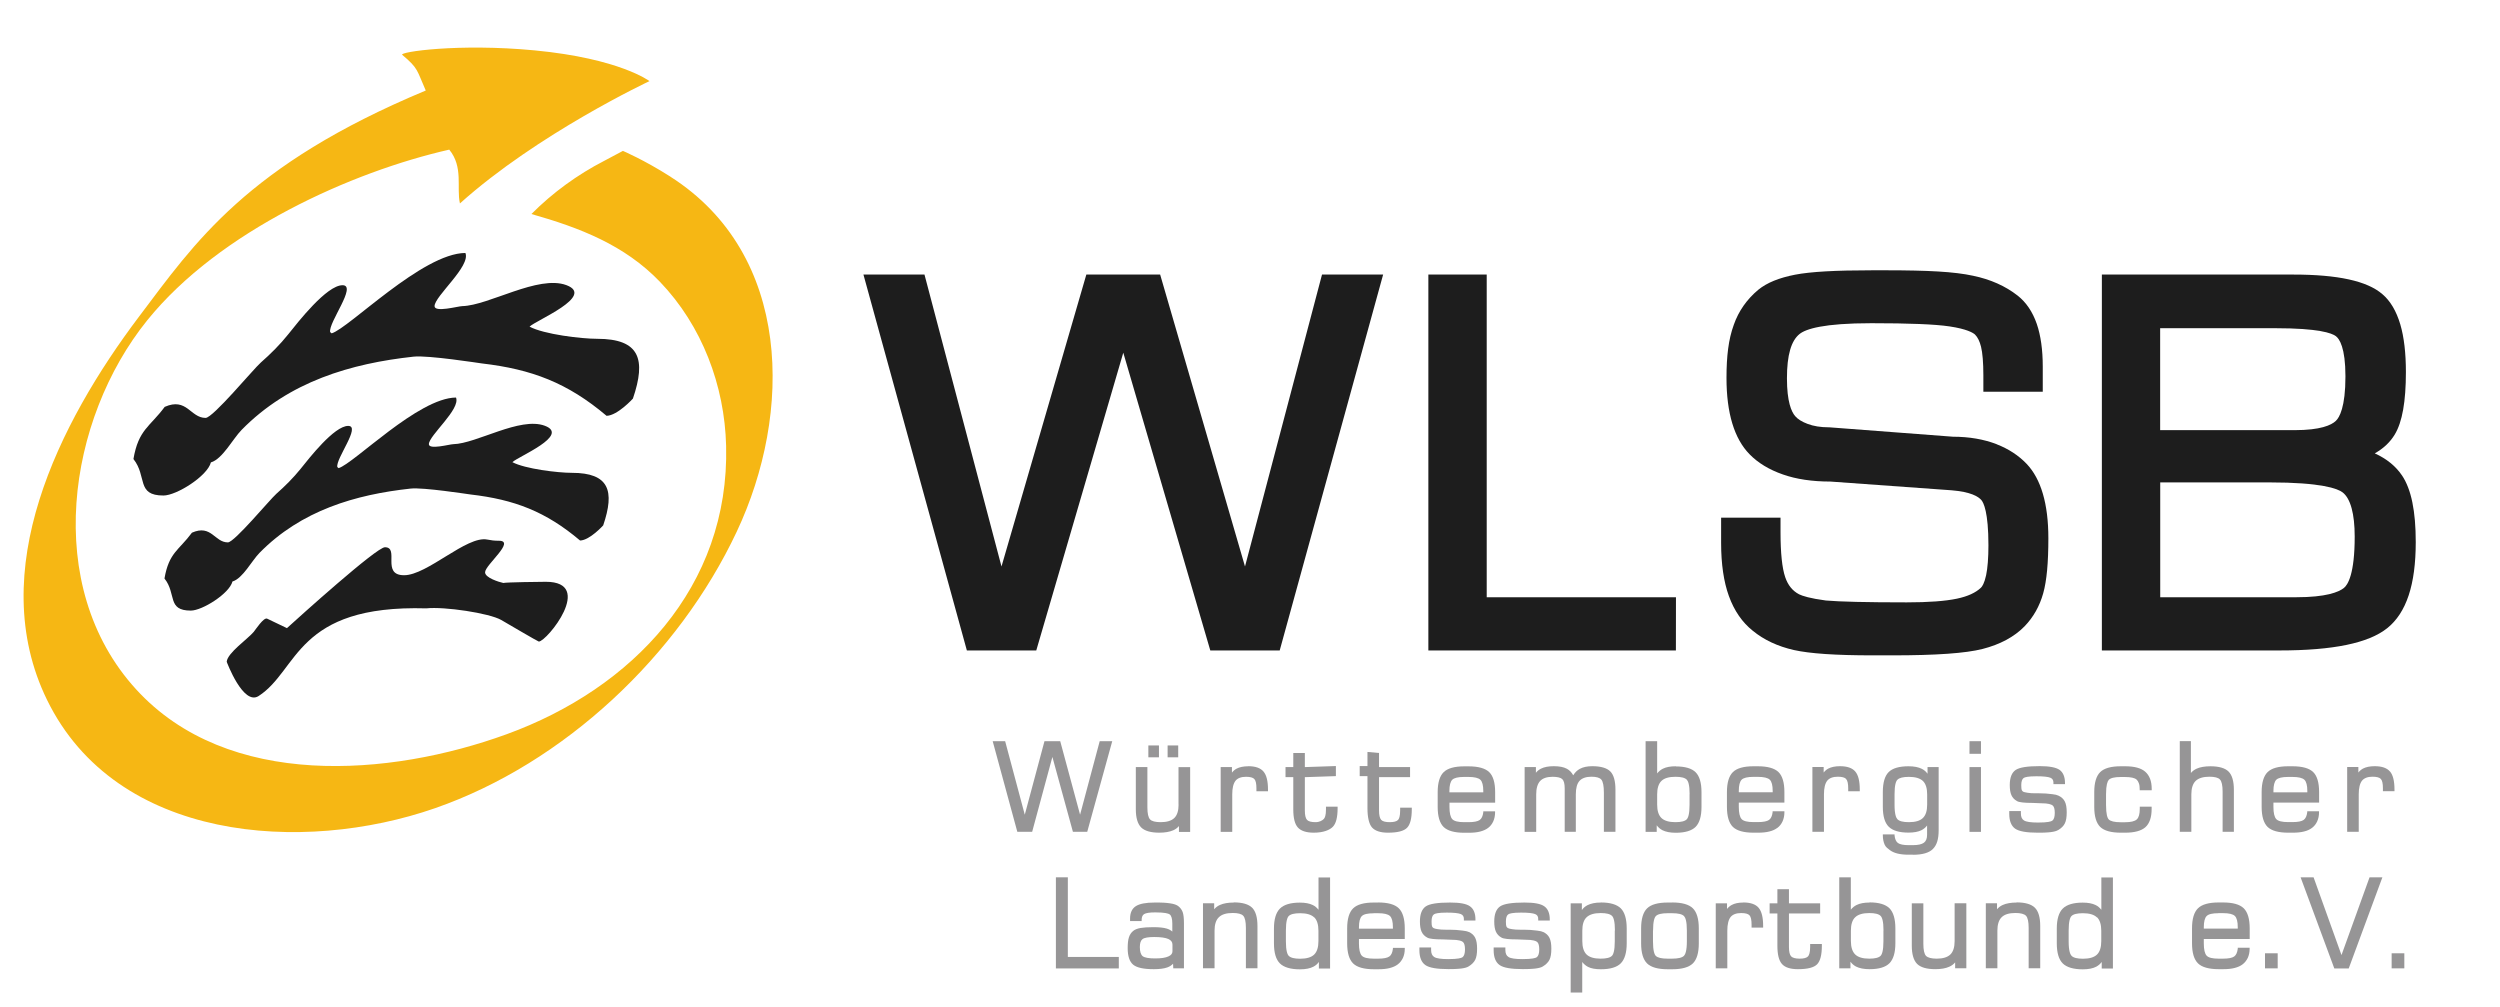 <?xml version="1.0" encoding="UTF-8"?>
<svg xmlns="http://www.w3.org/2000/svg" id="Ebene_1" viewBox="0 0 335 135">
  <defs>
    <style>.cls-1{fill:#969596;}.cls-2{fill:#f6b714;}.cls-3{fill:#1d1d1d;}</style>
  </defs>
  <g>
    <g>
      <path class="cls-1" d="M292.25,111.32v-11.86h1.2v4.62c.2-.42,.53-.74,.98-.95,.45-.21,1.05-.31,1.79-.31,1.11,0,1.88,.22,2.33,.66,.45,.44,.67,1.22,.67,2.34v5.5h-1.26v-5.23c0-.88-.13-1.45-.39-1.73-.26-.28-.77-.41-1.51-.41-.88,0-1.53,.2-1.94,.6-.41,.4-.62,1.03-.62,1.9v4.88h-1.26Z"></path>
      <path class="cls-1" d="M299.37,111.46h-1.54v-5.38c0-.83-.12-1.38-.36-1.63-.23-.25-.71-.37-1.41-.37-.84,0-1.45,.19-1.84,.56-.38,.37-.58,.98-.58,1.8v5.02h-1.55v-12.15h1.49v4.27c.2-.24,.46-.44,.77-.58,.47-.21,1.09-.32,1.85-.32,1.14,0,1.96,.24,2.43,.71,.47,.47,.71,1.29,.71,2.44v5.64Zm-1.26-.29h.97v-5.36c0-1.07-.21-1.82-.63-2.24-.42-.41-1.17-.62-2.23-.62-.72,0-1.3,.1-1.73,.3-.43,.19-.72,.48-.91,.88l-.27-.06v-4.48h-.91v11.58h.97v-4.73c0-.9,.22-1.58,.66-2,.44-.43,1.13-.64,2.04-.64,.79,0,1.32,.15,1.62,.46,.29,.31,.43,.9,.43,1.83v5.09Z"></path>
    </g>
    <g>
      <path class="cls-1" d="M307.2,102.68h-.59c-1.3,0-2.22,.26-2.75,.78-.53,.52-.8,1.42-.8,2.68v1.99c0,1.26,.27,2.16,.8,2.68,.53,.51,1.46,.77,2.77,.77h.59c.59,0,1.1-.05,1.52-.16,.43-.1,.79-.27,1.08-.49,.29-.22,.52-.51,.68-.86,.16-.35,.25-.76,.25-1.22v-.14h-1.58v.13c-.06,.5-.22,.84-.48,1.03-.27,.19-.77,.29-1.49,.29h-.59c-.81,0-1.34-.13-1.59-.4-.25-.27-.38-.82-.38-1.64v-.57h6.12v-1.42c0-1.27-.27-2.17-.8-2.68-.53-.51-1.46-.77-2.76-.77Zm1.97,3.49h-4.53v-.18c0-.74,.13-1.24,.38-1.5,.25-.25,.78-.38,1.58-.38h.59c.8,0,1.34,.13,1.6,.38,.26,.25,.39,.76,.39,1.5v.18Z"></path>
      <path class="cls-1" d="M320.26,103.39c-.4-.48-1.09-.72-2.05-.72-.64,0-1.17,.11-1.57,.32-.24,.13-.45,.31-.62,.53v-.74h-1.5v8.68h1.55v-5.02c0-.85,.15-1.46,.44-1.83,.29-.35,.76-.53,1.4-.53,.56,0,.94,.1,1.12,.3,.19,.2,.28,.62,.28,1.25v.39h1.55v-.21c0-1.16-.2-1.96-.6-2.43Z"></path>
    </g>
    <polygon class="cls-1" points="143.77 111.46 145.69 111.46 149.04 99.32 147.36 99.32 144.73 109.17 142.07 99.32 139.96 99.32 137.32 109.17 134.69 99.32 133.02 99.32 136.32 111.46 138.31 111.46 141.02 101.43 143.77 111.46"></polygon>
    <rect class="cls-1" x="156.46" y="99.89" width="1.42" height="1.59"></rect>
    <path class="cls-1" d="M157.93,107.82c0,.82-.19,1.42-.57,1.79-.38,.37-.99,.56-1.82,.56-.72,0-1.2-.12-1.43-.37-.24-.25-.36-.79-.36-1.62v-5.39h-1.55v5.65c0,1.14,.24,1.95,.71,2.43,.47,.47,1.29,.71,2.43,.71,.76,0,1.39-.11,1.87-.32,.32-.14,.57-.33,.77-.57v.79h1.5v-8.68h-1.56v5.03Z"></path>
    <rect class="cls-1" x="153.88" y="99.89" width="1.42" height="1.59"></rect>
    <path class="cls-1" d="M167.27,102.68c-.64,0-1.17,.11-1.57,.32-.24,.13-.45,.31-.62,.53v-.74h-1.51v8.68h1.55v-5.02c0-.85,.15-1.46,.44-1.83,.28-.35,.76-.53,1.4-.53,.56,0,.94,.1,1.12,.3,.19,.2,.28,.63,.28,1.25v.39h1.55v-.21c0-1.16-.2-1.96-.6-2.43-.4-.48-1.09-.72-2.05-.72Z"></path>
    <path class="cls-1" d="M177.68,108.47c0,.79-.15,1.12-.28,1.26-.19,.2-.56,.44-1.12,.44s-.95-.1-1.14-.31c-.19-.21-.29-.63-.29-1.24v-4.48l4.16-.14v-1.35l-4.16,.14v-1.89h-1.55v1.89h-1.04v1.35h1.04v4.3c0,1.18,.2,1.98,.61,2.44,.41,.46,1.13,.7,2.13,.7,1.3,0,2.15-.36,2.57-.8,.42-.44,.63-1.25,.63-2.48v-.21h-1.56v.39Z"></path>
    <path class="cls-1" d="M187.62,108.61c0,.79-.15,1.12-.28,1.26-.19,.2-.56,.3-1.12,.3s-.95-.1-1.14-.31c-.19-.21-.29-.63-.29-1.24v-4.48h4.16v-1.35h-4.16v-1.89l-1.55-.14v1.89h-1.04v1.35h1.04v4.3c0,1.18,.2,2.12,.61,2.58,.41,.46,1.13,.7,2.13,.7,1.3,0,2.14-.22,2.57-.66,.42-.44,.63-1.25,.63-2.48v-.21h-1.56v.39Z"></path>
    <path class="cls-1" d="M200.09,110.08c.16-.35,.25-.76,.25-1.22v-.14h-1.58v.13c-.06,.5-.22,.84-.48,1.03-.27,.19-.77,.29-1.49,.29h-.59c-.8,0-1.34-.13-1.59-.4-.25-.27-.38-.82-.38-1.64v-.57h6.12v-1.42c0-1.27-.27-2.17-.8-2.68-.53-.51-1.46-.77-2.76-.77h-.59c-1.29,0-2.22,.26-2.75,.78-.53,.52-.8,1.42-.8,2.68v1.99c0,1.26,.27,2.16,.8,2.68,.53,.51,1.46,.77,2.77,.77h.59c.59,0,1.1-.05,1.52-.16,.43-.11,.79-.27,1.08-.49,.29-.22,.52-.51,.68-.86Zm-1.34-3.91h-4.53v-.18c0-.74,.13-1.24,.38-1.5,.25-.25,.78-.38,1.58-.38h.59c.8,0,1.34,.13,1.6,.38,.26,.25,.39,.76,.39,1.5v.18Z"></path>
    <path class="cls-1" d="M209.65,111.46h1.51v-5.02c0-.84,.17-1.45,.5-1.81,.33-.36,.87-.55,1.6-.55,.66,0,1.1,.13,1.32,.39,.22,.26,.34,.85,.34,1.74v5.25h1.55v-5.64c0-1.16-.23-1.99-.69-2.45-.46-.46-1.27-.7-2.41-.7-.68,0-1.24,.12-1.66,.35-.36,.19-.66,.48-.9,.87-.21-.39-.5-.69-.86-.88-.42-.23-1.01-.34-1.75-.34-.7,0-1.28,.11-1.71,.33-.27,.14-.5,.32-.68,.55v-.76h-1.51v8.68h1.55v-5.02c0-.82,.18-1.42,.53-1.8,.35-.37,.91-.56,1.67-.56,.64,0,1.08,.11,1.29,.31,.22,.21,.33,.62,.33,1.24v5.82Z"></path>
    <path class="cls-1" d="M224.55,102.68c-.72,0-1.3,.11-1.73,.33-.3,.15-.55,.36-.76,.63v-4.32h-1.55v12.15h1.49v-.88c.2,.27,.45,.49,.75,.65,.45,.23,1.06,.35,1.8,.35,1.24,0,2.14-.27,2.66-.79,.52-.52,.79-1.42,.79-2.66v-1.99c0-1.26-.27-2.16-.79-2.67-.52-.52-1.42-.78-2.65-.78Zm1.85,3.74v1.43c0,1.27-.2,1.75-.37,1.93-.24,.26-.76,.39-1.53,.39-.86,0-1.49-.19-1.87-.56-.38-.37-.57-.97-.57-1.79v-1.37c0-.83,.19-1.44,.58-1.81,.38-.37,1.01-.55,1.87-.55,.77,0,1.29,.13,1.53,.4,.17,.18,.37,.67,.37,1.93Z"></path>
    <path class="cls-1" d="M238.18,110.93c.29-.22,.52-.51,.68-.86,.16-.35,.25-.76,.25-1.22v-.14h-1.58v.13c-.06,.5-.22,.84-.48,1.03-.27,.19-.77,.29-1.49,.29h-.59c-.81,0-1.34-.13-1.59-.4-.25-.27-.38-.82-.38-1.64v-.57h6.11v-1.42c0-1.27-.27-2.17-.8-2.68-.53-.51-1.46-.77-2.76-.77h-.59c-1.3,0-2.22,.26-2.75,.78-.53,.52-.8,1.42-.8,2.68v1.99c0,1.26,.27,2.16,.8,2.68,.53,.51,1.46,.77,2.77,.77h.59c.59,0,1.1-.05,1.52-.16,.43-.1,.79-.27,1.08-.49Zm-.65-4.77h-4.53v-.18c0-.74,.13-1.24,.38-1.5,.25-.25,.78-.38,1.58-.38h.59c.8,0,1.34,.13,1.6,.38,.26,.25,.39,.76,.39,1.5v.18Z"></path>
    <path class="cls-1" d="M247.38,104.39c.19,.2,.28,.63,.28,1.25v.39h1.55v-.21c0-1.16-.2-1.96-.6-2.43-.4-.48-1.09-.72-2.05-.72-.64,0-1.17,.11-1.57,.32-.24,.13-.45,.31-.62,.53v-.74h-1.51v8.68h1.55v-5.02c0-.85,.15-1.46,.44-1.83,.29-.35,.76-.53,1.41-.53,.56,0,.94,.1,1.12,.3Z"></path>
    <path class="cls-1" d="M256.33,114.54c1.27,0,2.17-.26,2.68-.78,.51-.51,.77-1.27,.77-2.53v-8.44h-1.49v.89c-.2-.28-.45-.5-.75-.65-.45-.23-1.05-.35-1.8-.35-1.24,0-2.14,.26-2.66,.78-.52,.52-.78,1.42-.78,2.67v1.99c0,1.24,.26,2.14,.79,2.66,.52,.52,1.41,.79,2.65,.79,.72,0,1.31-.11,1.73-.32,.3-.15,.55-.36,.76-.63v1.24c0,.5-.14,.85-.42,1.06-.29,.22-.79,.33-1.49,.33h-.56c-.69,0-1.18-.1-1.44-.29-.25-.19-.4-.53-.45-1.02v-.13h-1.57v.14c0,.47,.09,.89,.25,1.25,.16,.33,.38,.47,.67,.7,.54,.42,1.38,.63,2.51,.63h.58Zm1.91-8.09v1.37c0,.83-.19,1.43-.58,1.8-.38,.37-1.01,.55-1.87,.55-.77,0-1.29-.13-1.54-.4-.17-.18-.38-.67-.38-1.92v-1.43c0-1.27,.2-1.75,.38-1.93,.25-.26,.76-.39,1.54-.39,.87,0,1.5,.19,1.88,.55,.38,.37,.57,.97,.57,1.81Z"></path>
    <rect class="cls-1" x="263.91" y="99.32" width="1.54" height="1.69"></rect>
    <rect class="cls-1" x="263.91" y="102.79" width="1.54" height="8.68"></rect>
    <path class="cls-1" d="M275.8,111.23c.43-.26,.73-.56,.89-.9,.17-.34,.25-.82,.25-1.47s-.08-1.11-.25-1.45c-.17-.35-.47-.62-.87-.8-.18-.09-.44-.15-.8-.19-.34-.04-.63-.07-.88-.09-.25-.02-.55-.03-.91-.03h-.51c-.4,0-.74-.02-1.03-.07-.35-.05-.51-.11-.58-.14-.1-.06-.16-.14-.2-.24-.03-.08-.06-.26-.06-.64,0-.49,.11-.81,.32-.96,.16-.11,.58-.23,1.71-.23,.94,0,1.58,.07,1.88,.2,.27,.12,.4,.32,.4,.63v.22h1.55v-.14c0-.83-.25-1.43-.73-1.77-.48-.33-1.35-.5-2.65-.5-1.67,0-2.73,.17-3.24,.52-.52,.36-.78,1.03-.78,2.01,0,.58,.07,1.03,.22,1.36,.15,.34,.4,.6,.74,.79,.14,.09,.39,.15,.75,.19,.34,.04,.79,.06,1.35,.06h0l1.25,.05c.38,0,.71,.03,.96,.09,.24,.06,.4,.13,.49,.21,.18,.16,.27,.49,.27,.99,0,.52-.11,.87-.32,1.03-.15,.12-.61,.26-1.93,.26-.94,0-1.57-.09-1.87-.28-.28-.17-.42-.48-.42-.93v-.33h-1.56v.37c0,.95,.27,1.62,.79,1.99,.52,.36,1.52,.54,3.06,.54,.35,0,.69,0,.99-.02,.31-.02,.56-.03,.75-.06,.45-.06,.76-.15,.95-.27Z"></path>
    <path class="cls-1" d="M288.33,105.88v-.14c0-.53-.07-1-.22-1.38-.15-.39-.37-.71-.66-.96-.55-.48-1.45-.72-2.68-.72h-.59c-1.3,0-2.22,.26-2.75,.78-.53,.52-.8,1.42-.8,2.68v1.99c0,1.26,.27,2.16,.8,2.68,.53,.51,1.46,.77,2.76,.77h.59c1.25,0,2.16-.25,2.71-.74,.55-.5,.83-1.32,.83-2.45v-.3h-1.59v.29c0,.69-.13,1.17-.4,1.42-.27,.25-.8,.38-1.58,.38h-.59c-.81,0-1.35-.13-1.59-.38-.17-.18-.36-.66-.36-1.94v-1.43c0-1.26,.2-1.74,.36-1.92,.24-.26,.77-.39,1.59-.39h.59c.78,0,1.3,.12,1.55,.34,.13,.12,.24,.29,.31,.5,.08,.21,.11,.48,.11,.8v.14h1.59Z"></path>
  </g>
  <g>
    <polygon class="cls-1" points="143.09 117.56 141.49 117.56 141.49 129.77 149.92 129.77 149.92 128.23 143.09 128.23 143.09 117.56"></polygon>
    <path class="cls-1" d="M157.93,121.45c-.25-.2-.62-.33-1.12-.4-.25-.04-.55-.07-.88-.09-.32-.02-.72-.02-1.2-.02-1.19,0-2.01,.16-2.52,.48-.52,.33-.78,.89-.78,1.66v.34h1.55v-.14c0-.39,.11-.65,.33-.79,.24-.15,.74-.23,1.49-.23,1.3,0,1.77,.15,1.94,.27,.23,.17,.35,.59,.35,1.22v1.08c-.2-.18-.45-.31-.74-.4-.43-.13-1.02-.19-1.8-.19-.74,0-1.32,.04-1.73,.11-.43,.08-.75,.21-.98,.4-.27,.22-.46,.51-.57,.87-.11,.35-.16,.82-.16,1.44,0,1.06,.25,1.81,.74,2.21,.49,.4,1.39,.6,2.77,.6,.76,0,1.37-.08,1.81-.24,.31-.11,.56-.28,.76-.49l.03,.62h1.43v-6.04c0-.7-.06-1.19-.17-1.5-.12-.31-.3-.57-.56-.77Zm-.82,5.14v.89c0,.29-.18,.52-.54,.68-.39,.18-.99,.27-1.77,.27-.85,0-1.42-.1-1.68-.3-.25-.21-.38-.62-.38-1.22,0-.53,.12-.89,.36-1.07,.25-.19,.78-.28,1.56-.28,.87,0,1.52,.09,1.91,.27,.36,.17,.54,.41,.54,.75Z"></path>
    <path class="cls-1" d="M165.34,120.94c-.76,0-1.39,.11-1.86,.32-.32,.14-.58,.34-.78,.58v-.8h-1.5v8.71h1.55v-5.04c0-.82,.19-1.43,.58-1.8,.38-.38,1-.57,1.85-.57,.7,0,1.18,.12,1.41,.37,.24,.25,.36,.8,.36,1.64v5.4h1.55v-5.67c0-1.15-.24-1.98-.72-2.45-.48-.47-1.3-.71-2.45-.71Z"></path>
    <path class="cls-1" d="M176.67,121.9c-.21-.27-.47-.49-.77-.63-.43-.21-1.01-.32-1.72-.32-1.24,0-2.14,.27-2.67,.8-.53,.53-.8,1.43-.8,2.67v2c0,1.26,.27,2.16,.8,2.68,.53,.52,1.43,.79,2.68,.79,.76,0,1.37-.12,1.82-.36,.29-.15,.53-.36,.72-.63v.88h1.5v-12.2h-1.55v4.33Zm-.57,1.01c.38,.37,.57,.98,.57,1.81v1.38c0,.83-.19,1.44-.57,1.81-.38,.37-1.01,.56-1.88,.56-.77,0-1.29-.13-1.54-.4-.17-.18-.37-.67-.37-1.93v-1.44c0-1.28,.2-1.76,.37-1.94,.24-.26,.76-.39,1.54-.39,.87,0,1.5,.19,1.88,.56Z"></path>
    <path class="cls-1" d="M184.67,120.94h-.59c-1.3,0-2.23,.26-2.76,.78-.53,.52-.8,1.42-.8,2.69v2c0,1.27,.27,2.17,.8,2.69,.53,.52,1.47,.78,2.78,.78h.59c.59,0,1.11-.05,1.53-.16,.43-.11,.79-.27,1.08-.49,.29-.22,.52-.51,.69-.86,.16-.35,.25-.76,.25-1.22v-.14h-1.59v.13c-.06,.5-.22,.85-.48,1.03-.27,.19-.77,.29-1.5,.29h-.59c-.81,0-1.35-.13-1.6-.4-.25-.27-.38-.82-.38-1.65v-.58h6.14v-1.42c0-1.27-.27-2.18-.8-2.7s-1.46-.78-2.78-.78Zm-.6,1.43h.59c.81,0,1.34,.13,1.6,.38,.26,.25,.39,.76,.39,1.51v.18h-4.55v-.18c0-.74,.13-1.25,.38-1.5,.25-.26,.79-.38,1.59-.38Z"></path>
    <path class="cls-1" d="M196.81,124.89c-.18-.09-.45-.15-.81-.19-.34-.04-.64-.07-.88-.09-.25-.02-.56-.03-.91-.03h-.51c-.4,0-.74-.02-1.03-.07-.28-.04-.48-.09-.58-.15-.1-.06-.16-.14-.2-.24-.03-.08-.06-.26-.06-.64,0-.49,.11-.82,.32-.96,.16-.11,.59-.23,1.72-.23,.95,0,1.58,.07,1.89,.2,.27,.12,.4,.32,.4,.64v.22h1.55v-.14c0-.84-.25-1.43-.74-1.77-.48-.34-1.35-.5-2.66-.5-1.68,0-2.75,.17-3.26,.52-.52,.36-.78,1.04-.78,2.01,0,.59,.07,1.03,.22,1.37,.15,.34,.41,.61,.75,.79,.14,.09,.39,.15,.75,.19,.34,.04,.8,.06,1.35,.06h0l1.25,.05c.39,0,.71,.03,.96,.09,.3,.07,.43,.16,.49,.21,.18,.16,.27,.5,.27,.99,0,.52-.11,.87-.32,1.04-.16,.12-.62,.26-1.93,.26-.94,0-1.57-.09-1.87-.28-.28-.17-.42-.48-.42-.94v-.34h-1.57v.37c0,.95,.27,1.62,.8,1.99,.52,.36,1.53,.54,3.08,.54,.35,0,.69,0,.99-.02,.31-.02,.56-.03,.76-.06,.45-.06,.76-.15,.95-.27,.43-.26,.73-.56,.9-.9,.17-.34,.25-.82,.25-1.48s-.08-1.11-.25-1.46c-.17-.35-.47-.62-.87-.8Z"></path>
    <path class="cls-1" d="M206.77,124.89c-.18-.09-.45-.15-.81-.19-.34-.04-.64-.07-.88-.09-.25-.02-.56-.03-.91-.03h-.51c-.4,0-.74-.02-1.03-.07-.28-.04-.48-.09-.58-.15-.1-.06-.16-.14-.2-.24-.03-.08-.06-.26-.06-.64,0-.49,.11-.82,.32-.96,.16-.11,.59-.23,1.72-.23,.95,0,1.58,.07,1.89,.2,.28,.12,.4,.32,.4,.64v.22h1.55v-.14c0-.84-.25-1.43-.74-1.77-.48-.34-1.35-.5-2.66-.5-1.68,0-2.75,.17-3.26,.52-.52,.36-.78,1.04-.78,2.01,0,.58,.07,1.04,.22,1.37,.15,.34,.41,.61,.74,.79,.14,.09,.39,.15,.75,.19,.34,.04,.79,.06,1.35,.06h0l1.25,.05c.39,0,.71,.03,.96,.09,.3,.07,.43,.16,.49,.21,.18,.16,.27,.5,.27,.99,0,.52-.11,.87-.32,1.04-.16,.12-.62,.26-1.93,.26-.94,0-1.57-.09-1.87-.28-.28-.17-.42-.48-.42-.94v-.34h-1.57v.37c0,.95,.27,1.62,.8,1.99,.52,.36,1.53,.54,3.08,.54,.35,0,.69,0,.99-.02,.31-.02,.56-.03,.76-.06,.45-.06,.76-.15,.95-.27,.43-.26,.73-.56,.9-.9,.17-.34,.25-.82,.25-1.48s-.08-1.11-.25-1.46c-.17-.35-.47-.62-.87-.8Z"></path>
    <path class="cls-1" d="M214.52,120.94c-.38,0-.72,.03-1.01,.09-.3,.06-.57,.15-.8,.27-.3,.16-.55,.37-.74,.65v-.9h-1.5v11.95h1.55v-4.09c.22,.28,.48,.5,.77,.65,.42,.22,1.01,.32,1.73,.32,1.25,0,2.15-.27,2.67-.8,.52-.53,.79-1.42,.79-2.67v-2c0-1.26-.27-2.17-.79-2.69-.53-.52-1.42-.79-2.67-.79Zm1.86,3.75v1.44c0,1.28-.2,1.76-.37,1.94-.24,.26-.76,.39-1.53,.39-.87,0-1.5-.19-1.88-.56-.38-.37-.57-.98-.57-1.8v-1.38c0-.84,.19-1.45,.58-1.81,.39-.37,1.02-.56,1.88-.56,.78,0,1.29,.13,1.54,.4,.17,.18,.37,.67,.37,1.94Z"></path>
    <path class="cls-1" d="M224.06,120.94h-.59c-1.3,0-2.23,.26-2.76,.78-.53,.52-.8,1.42-.8,2.69v2c0,1.27,.27,2.17,.8,2.69,.53,.52,1.46,.78,2.78,.78h.59c1.3,0,2.22-.26,2.76-.78,.53-.52,.8-1.42,.8-2.69v-2c0-1.27-.27-2.18-.8-2.7-.53-.52-1.46-.78-2.78-.78Zm-2.55,3.75c0-1.27,.2-1.75,.37-1.93,.24-.26,.78-.39,1.59-.39h.59c.83,0,1.37,.13,1.61,.4,.17,.18,.37,.67,.37,1.92v1.44c0,1.28-.21,1.76-.38,1.94-.25,.26-.79,.39-1.61,.39h-.59c-.82,0-1.35-.13-1.59-.38-.17-.18-.37-.66-.37-1.95v-1.44Z"></path>
    <path class="cls-1" d="M233.61,120.94c-.65,0-1.18,.11-1.57,.33-.24,.13-.45,.31-.62,.53v-.75h-1.51v8.71h1.55v-5.04c0-.85,.15-1.47,.44-1.84,.29-.35,.76-.53,1.41-.53,.56,0,.94,.1,1.12,.3,.19,.2,.28,.63,.28,1.26v.39h1.55v-.21c0-1.17-.2-1.96-.6-2.44-.4-.48-1.1-.72-2.06-.72Z"></path>
    <path class="cls-1" d="M242.56,126.9c0,.79-.16,1.12-.29,1.26-.19,.2-.56,.3-1.12,.3s-.95-.11-1.14-.31c-.19-.21-.29-.63-.29-1.25v-4.5h4.18v-1.35h-4.18v-1.9h-1.55v1.9h-1.04v1.35h1.04v4.32c0,1.18,.2,1.99,.61,2.45,.41,.47,1.13,.7,2.14,.7,1.31,0,2.15-.22,2.58-.66,.42-.44,.63-1.26,.63-2.49v-.22h-1.57v.39Z"></path>
    <path class="cls-1" d="M250.52,120.94c-.72,0-1.3,.11-1.74,.33-.3,.15-.56,.36-.77,.63v-4.34h-1.55v12.2h1.5v-.89c.2,.28,.45,.49,.75,.65,.45,.23,1.06,.35,1.81,.35,1.25,0,2.15-.27,2.67-.8,.52-.53,.79-1.42,.79-2.67v-2c0-1.26-.27-2.16-.79-2.69-.53-.52-1.42-.79-2.66-.79Zm1.86,3.75v1.44c0,1.28-.2,1.76-.37,1.94-.24,.26-.76,.39-1.53,.39-.87,0-1.5-.19-1.88-.56-.38-.37-.58-.98-.58-1.8v-1.38c0-.84,.19-1.45,.58-1.81,.38-.37,1.02-.56,1.88-.56,.78,0,1.29,.13,1.54,.4,.17,.18,.37,.67,.37,1.94Z"></path>
    <path class="cls-1" d="M261.92,126.1c0,.82-.19,1.43-.57,1.8-.38,.37-1,.56-1.82,.56-.72,0-1.2-.13-1.44-.37-.24-.25-.36-.8-.36-1.63v-5.41h-1.55v5.67c0,1.14,.24,1.96,.71,2.44,.47,.47,1.29,.71,2.44,.71,.77,0,1.4-.11,1.88-.33,.32-.14,.58-.34,.78-.58v.79h1.5v-8.71h-1.57v5.05Z"></path>
    <path class="cls-1" d="M270.24,120.94c-.76,0-1.39,.11-1.86,.32-.32,.14-.58,.34-.78,.58v-.8h-1.5v8.71h1.55v-5.04c0-.82,.19-1.43,.57-1.8,.38-.38,1-.57,1.85-.57,.7,0,1.18,.13,1.41,.37,.24,.25,.36,.8,.36,1.64v5.4h1.55v-5.67c0-1.15-.24-1.98-.72-2.45-.48-.47-1.3-.71-2.45-.71Z"></path>
    <path class="cls-1" d="M281.57,121.9c-.21-.27-.47-.49-.77-.63-.43-.21-1.01-.32-1.72-.32-1.24,0-2.14,.27-2.67,.8-.53,.53-.8,1.43-.8,2.67v2c0,1.25,.27,2.16,.8,2.68,.53,.52,1.43,.79,2.68,.79,.76,0,1.37-.12,1.82-.36,.29-.16,.53-.37,.72-.63v.88h1.5v-12.2h-1.55v4.33Zm-.57,1.01c.38,.37,.57,.98,.57,1.81v1.38c0,.83-.19,1.44-.57,1.81-.38,.37-1.01,.56-1.88,.56-.77,0-1.29-.13-1.54-.4-.17-.18-.38-.67-.38-1.93v-1.44c0-1.28,.2-1.76,.37-1.94,.24-.26,.76-.39,1.54-.39,.87,0,1.5,.19,1.88,.56Z"></path>
    <path class="cls-1" d="M301.46,125.83v-1.42c0-1.27-.27-2.18-.8-2.7-.53-.52-1.46-.78-2.78-.78h-.59c-1.3,0-2.23,.26-2.76,.78-.53,.52-.8,1.42-.8,2.69v2c0,1.27,.27,2.17,.8,2.69,.53,.52,1.47,.78,2.78,.78h.59c.59,0,1.11-.05,1.53-.16,.43-.11,.8-.27,1.08-.49,.29-.22,.52-.51,.69-.86,.16-.35,.25-.76,.25-1.22v-.14h-1.59v.13c-.06,.5-.22,.85-.48,1.04-.27,.19-.77,.29-1.5,.29h-.59c-.81,0-1.35-.13-1.6-.4-.25-.27-.38-.82-.38-1.65v-.58h6.14Zm-4.18-3.47h.59c.81,0,1.35,.13,1.6,.38,.26,.25,.39,.76,.39,1.51v.18h-4.55v-.18c0-.74,.13-1.25,.38-1.5,.25-.26,.79-.38,1.58-.38Z"></path>
    <polygon class="cls-1" points="317.52 117.56 313.76 127.98 310.02 117.56 308.28 117.56 312.76 129.67 312.8 129.77 314.73 129.77 319.24 117.56 317.52 117.56"></polygon>
    <g>
      <rect class="cls-1" x="303.51" y="127.74" width="1.7" height="2.02"></rect>
      <rect class="cls-1" x="320.48" y="127.74" width="1.7" height="2.02"></rect>
    </g>
  </g>
  <g>
    <path class="cls-3" d="M67.44,78.12c.32-.1,5.04-.16,5.7-.16,6.63,0,.12,8.01-.94,8.01-.1,0-4.38-2.51-5.03-2.89-1.59-.92-7.63-1.82-10.04-1.56-17.53-.51-17.1,8.29-22.48,11.75-2.07,1.33-4.27-4.59-4.27-4.59,.08-1.18,2.83-3.06,3.62-4.01,.24-.29,1.34-1.99,1.8-1.77l2.65,1.27c1.65-1.5,12-10.84,13.13-10.84,2,0-.54,3.75,2.57,3.75s8.4-5.33,11.14-4.78c.56,.11,.95,.16,1.56,.16,2.3,0-1.85,3.25-1.85,4.23,0,.73,1.85,1.3,2.45,1.43h0Z"></path>
    <path class="cls-3" d="M62.36,33.89c.75,1.78-4.13,5.8-4.13,7.13,0,.89,3.15,.01,3.72,0,3.55-.08,10.17-4.22,13.95-2.81,3.91,1.46-4.09,4.71-4.94,5.56,1.92,1.03,6.93,1.63,9.07,1.63,5.71,0,6.57,2.75,4.78,8.01,0,0-2.05,2.27-3.53,2.31-5.24-4.43-10.03-6.24-16.71-7.02-.33-.04-7.22-1.12-9.14-.91-8.38,.91-16.69,3.32-23.06,9.82-1.16,1.18-2.56,3.91-4.11,4.35-.47,1.84-4.61,4.44-6.36,4.44-3.67,0-2.16-2.55-4.02-4.89,.68-3.97,2.2-4.3,4.19-6.99,2.98-1.31,3.43,1.48,5.48,1.48,.99,0,6.39-6.53,7.4-7.42,1.31-1.15,2.58-2.41,3.68-3.79,1.29-1.61,5.14-6.57,7.27-6.57,2,0-1.92,5.01-1.66,6.28l.2,.17c2.33-.7,12.17-10.74,17.92-10.77h0Z"></path>
    <path class="cls-3" d="M61.1,53.26c.66,1.57-3.63,5.09-3.63,6.26,0,.78,2.77,.01,3.27,0,3.12-.07,8.93-3.71,12.26-2.47,3.44,1.28-3.59,4.13-4.34,4.88,1.69,.9,6.09,1.43,7.97,1.43,5.01,0,5.77,2.41,4.2,7.04,0,0-1.8,2-3.1,2.03-4.6-3.89-8.81-5.49-14.68-6.17-.29-.03-6.35-.98-8.03-.79-7.36,.8-14.66,2.91-20.26,8.63-1.02,1.04-2.25,3.43-3.61,3.82-.41,1.62-4.05,3.9-5.58,3.9-3.22,0-1.89-2.24-3.53-4.3,.6-3.49,1.93-3.77,3.68-6.14,2.62-1.15,3.02,1.3,4.82,1.3,.87,0,5.61-5.73,6.5-6.52,1.15-1.01,2.26-2.12,3.23-3.32,1.14-1.42,4.51-5.77,6.39-5.77,1.75,0-1.69,4.4-1.46,5.51l.17,.15c2.05-.61,10.69-9.43,15.74-9.46h0Z"></path>
  </g>
  <path class="cls-2" d="M89.85,23.68c-3.55-2.26-6.38-3.46-6.38-3.46,0,0-1.61,.87-2.5,1.33-3.59,1.85-6.92,4.27-9.76,7.13,6.45,1.83,12.48,4.14,17.22,9.08,5.64,5.88,8.67,13.89,8.87,21.99,.47,18.9-12.61,32.53-29.42,38.64-15.61,5.68-37.36,7.45-49.66-6.04-12.61-13.82-9.17-36.2,1.51-49.43,9.68-11.99,27.48-19.92,40.47-22.87,1.92,2.35,.95,5.08,1.43,7.21,10.42-9.36,25.4-16.39,25.4-16.39,0,0-3.97-3.03-15.39-4.12-10.21-.97-18.21,.21-17.74,.6,2.19,1.84,1.93,2.03,3.15,4.78-24.04,10.03-30.94,20.39-38.44,30.32C7.87,56.69-2.11,76.55,6.3,93.78c9.28,19.01,34.26,20.69,51.99,14.52,17.33-6.03,32.63-20.47,40.43-37.05,7.49-15.9,7.45-37.16-8.88-47.57Z"></path>
  <polygon class="cls-3" points="177.15 36.79 166.83 75.91 155.46 36.79 150.52 36.79 145.57 36.79 134.2 75.91 123.88 36.79 115.7 36.79 129.56 87.16 138.86 87.16 150.52 47.26 162.18 87.16 171.48 87.16 185.34 36.79 177.15 36.79"></polygon>
  <polygon class="cls-3" points="199.22 36.79 191.4 36.79 191.4 87.16 224.57 87.16 224.58 80.03 199.22 80.03 199.22 36.79"></polygon>
  <path class="cls-3" d="M267.57,59.53c-1.73-.67-3.71-1.01-5.87-1.01l-16.57-1.26h-.08c-1.1,0-2.05-.16-2.84-.46-.75-.28-1.31-.63-1.66-1.04-.5-.58-1.1-1.92-1.1-5.06s.57-5.05,1.7-5.95c.83-.66,3.16-1.44,9.61-1.44,5.03,0,8.56,.14,10.48,.43,2.3,.34,3.15,.85,3.41,1.09,.36,.36,.63,.91,.81,1.64,.2,.83,.31,2.11,.31,3.79v2.23h7.96v-3.37c0-2.24-.27-4.16-.8-5.71-.56-1.62-1.42-2.9-2.57-3.8-1.63-1.28-3.65-2.18-5.98-2.66-1.23-.27-2.8-.46-4.68-.57-1.85-.11-4.18-.16-6.95-.16h-1.88c-4.9,0-8.28,.19-10.33,.59-2.15,.42-3.76,1.07-4.93,2.02-1.53,1.28-2.64,2.86-3.28,4.69-.36,.98-.61,2.06-.76,3.22-.15,1.13-.22,2.44-.22,3.91,0,4.69,1.04,8.14,3.1,10.23,1.12,1.15,2.62,2.06,4.46,2.7,1.78,.63,3.92,.95,6.36,.95l16.24,1.17c2.56,.21,3.59,.83,4,1.32,.28,.33,.94,1.57,.94,6.05,0,1.69-.11,3.04-.31,4.01-.24,1.1-.53,1.51-.68,1.66-.7,.68-1.79,1.18-3.22,1.48-1.55,.33-3.82,.5-6.74,.5-5.37,0-9.02-.09-10.83-.25-2.12-.28-3.14-.61-3.59-.83-.88-.46-1.49-1.21-1.86-2.29-.42-1.22-.63-3.25-.63-6.04v-1.94h-7.96v3.4c0,2.81,.35,5.2,1.04,7.1,.71,1.97,1.8,3.54,3.21,4.66,1.49,1.22,3.35,2.09,5.52,2.58,2.12,.47,5.56,.71,10.53,.71h2.62c5.89,0,9.85-.28,12.12-.86,2.34-.6,4.23-1.61,5.62-3.03,1.18-1.22,2.02-2.71,2.5-4.43,.47-1.67,.69-4.08,.69-7.38,0-4.58-.98-7.93-2.91-9.96-1.07-1.12-2.41-2-4-2.62Z"></path>
  <path class="cls-3" d="M321.86,63.7c-.83-1.23-2.04-2.22-3.64-2.95,1.16-.65,2.06-1.5,2.68-2.53,1.01-1.68,1.49-4.42,1.49-8.36,0-2.55-.25-4.7-.75-6.39-.53-1.79-1.34-3.16-2.41-4.06-2.04-1.76-5.95-2.62-11.96-2.62h-25.62v50.37h23.78c7.22,0,11.94-.98,14.45-2.98,2.58-2.06,3.83-5.84,3.83-11.54,0-4.16-.6-7.08-1.84-8.93Zm-8.86-7.3c-.6,.57-2.05,1.24-5.52,1.24h-18.02v-13.66h15.46c5.78,0,7.54,.66,8.08,1.06,.48,.36,1.29,1.53,1.29,5.4,0,4.13-.81,5.51-1.29,5.96Zm-23.54,8.24h14.58c7.07,0,9.22,.84,9.87,1.34,1.06,.82,1.62,2.86,1.62,5.93,0,4.98-.91,6.45-1.45,6.88-.71,.56-2.4,1.24-6.38,1.24h-18.23v-15.38Z"></path>
</svg>

